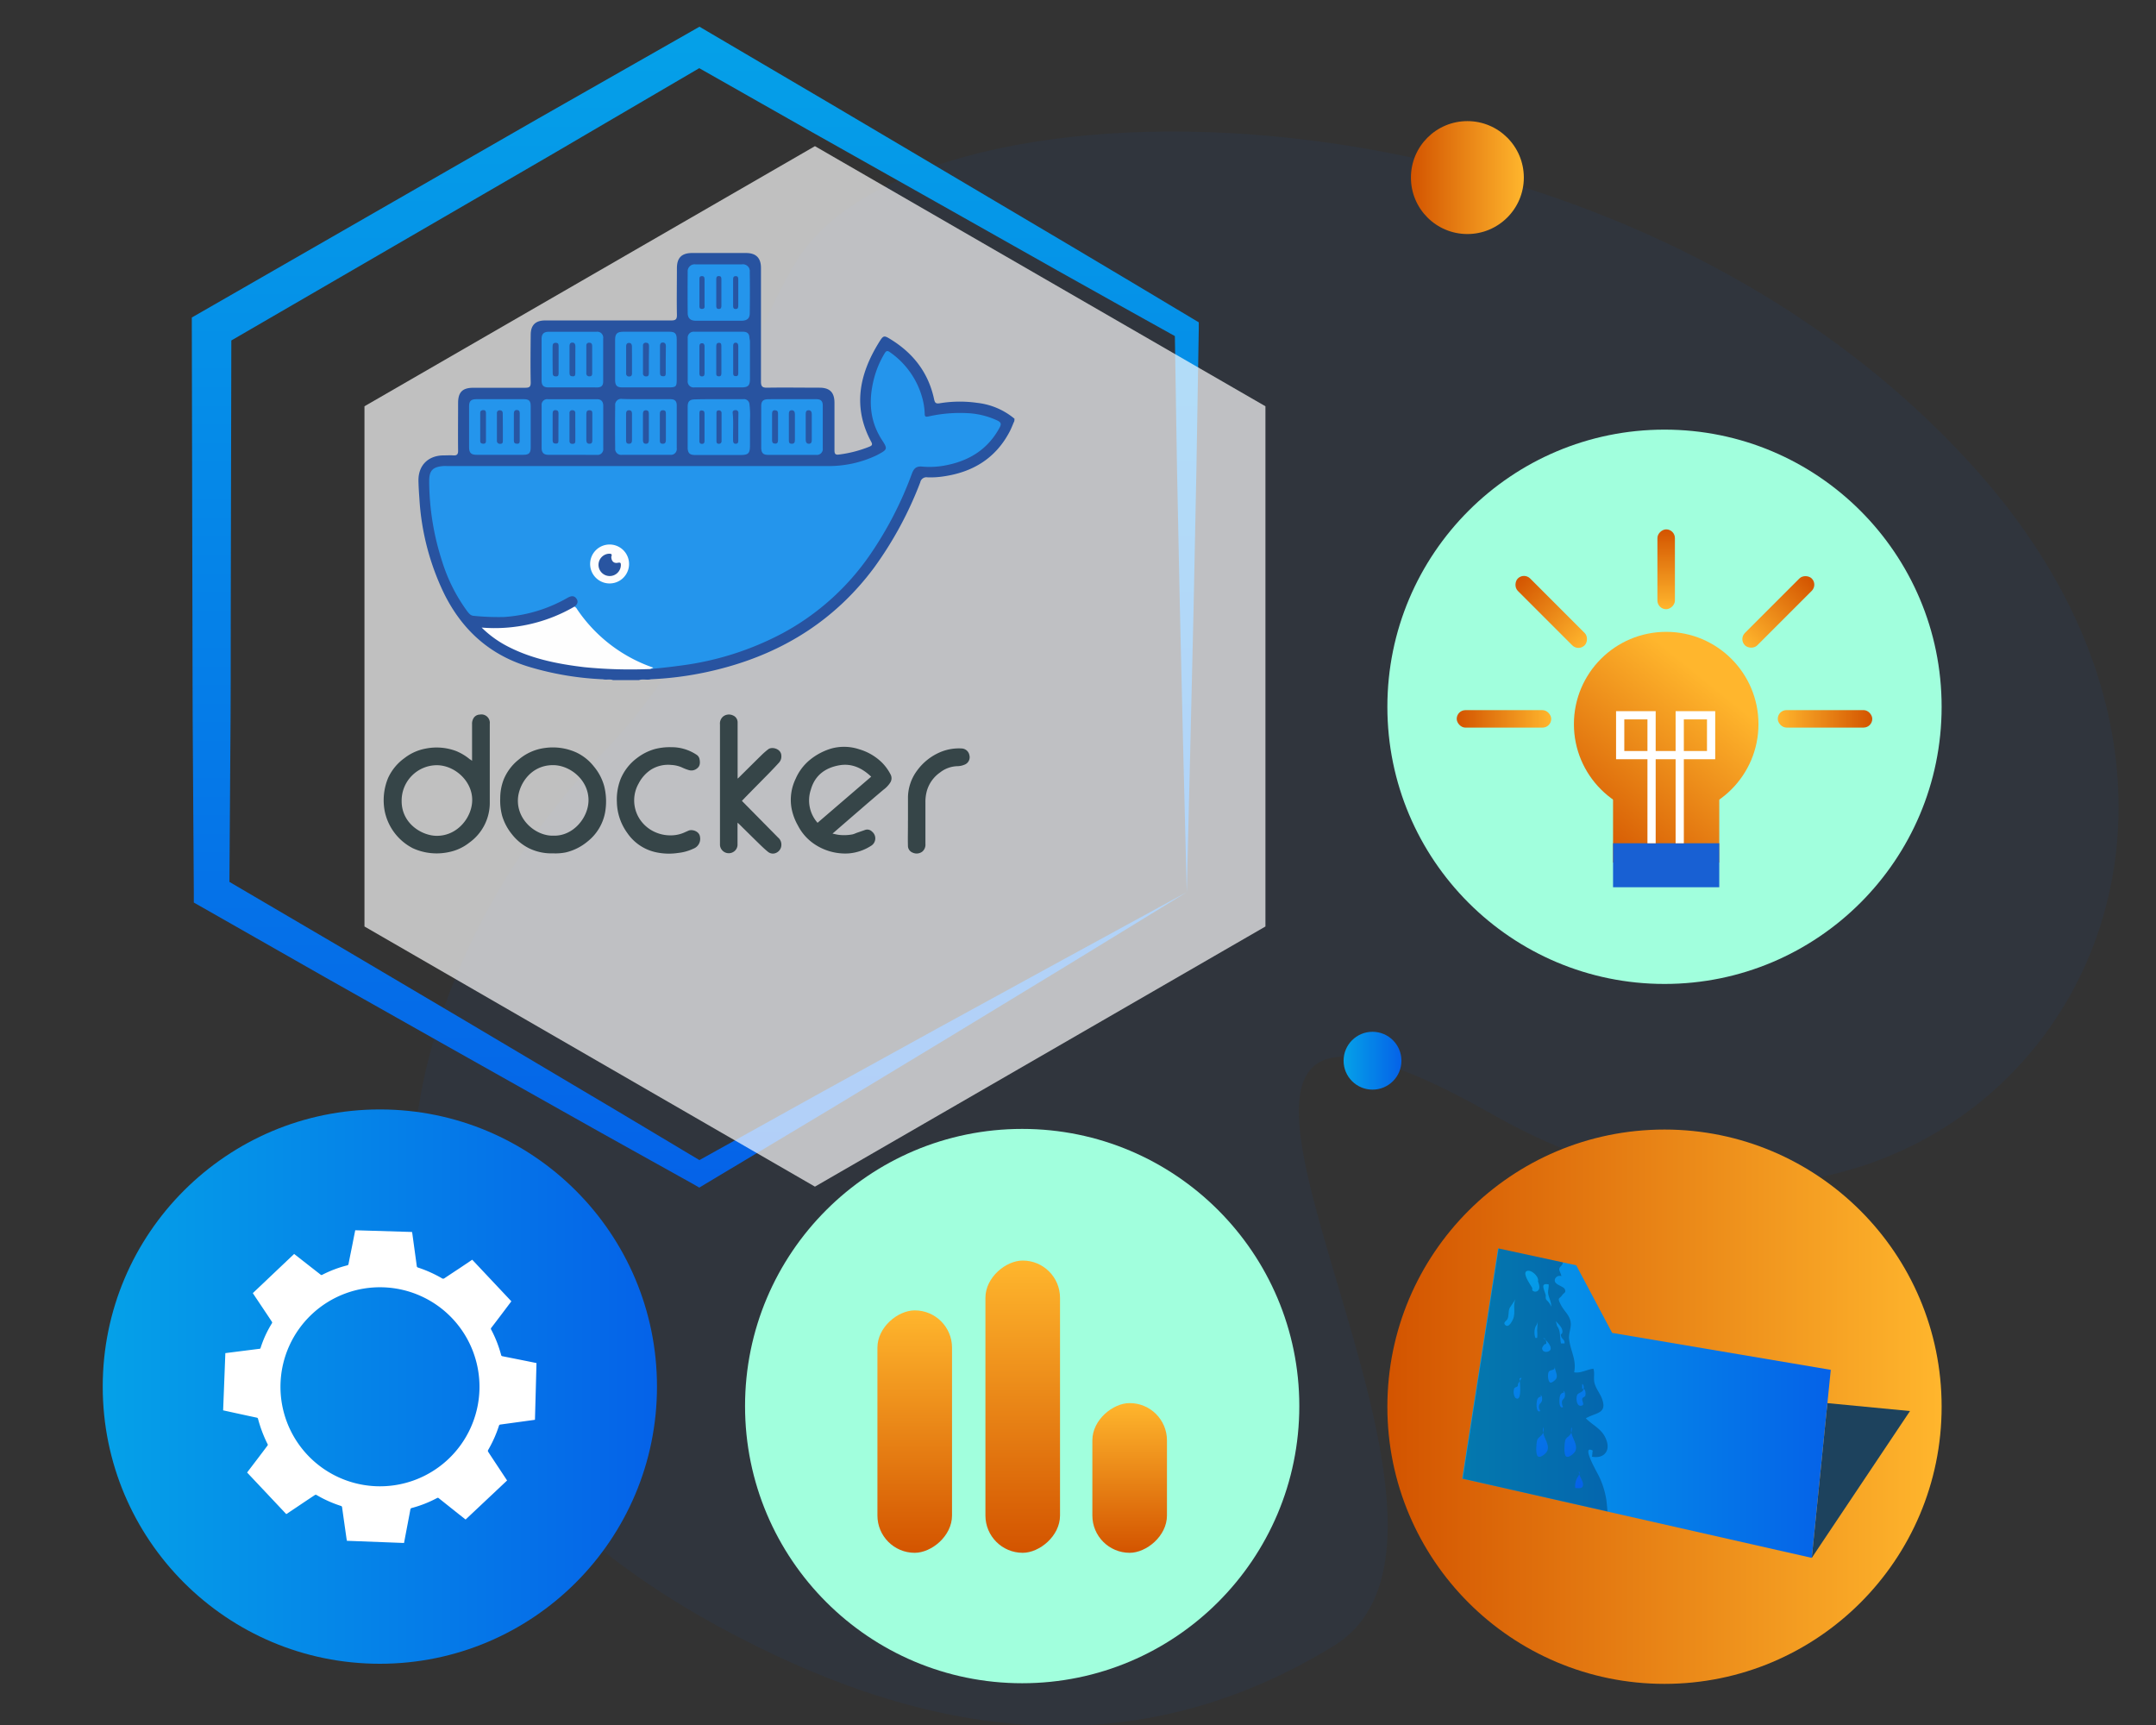 <svg id="Layer_1" data-name="Layer 1" xmlns="http://www.w3.org/2000/svg" xmlns:xlink="http://www.w3.org/1999/xlink" viewBox="0 0 650 520"><rect x="0" y="0" width="650" height="520" fill="#333333" stroke="none"/><defs><style>.cls-1{fill:#0562e8;opacity:0.06;isolation:isolate;}.cls-2{fill:url(#linear-gradient);}.cls-3{fill:#a1ffdd;}.cls-4{fill:url(#linear-gradient-2);}.cls-10,.cls-5{fill:#fff;}.cls-6{fill:url(#linear-gradient-3);}.cls-7{fill:url(#linear-gradient-4);}.cls-8{fill:url(#linear-gradient-5);}.cls-9{fill:url(#linear-gradient-6);}.cls-10{fill-rule:evenodd;opacity:0.69;}.cls-11{fill:url(#linear-gradient-7);}.cls-12{fill:url(#linear-gradient-8);}.cls-13{fill:#1d425d;}.cls-14{fill:url(#linear-gradient-9);}.cls-15{opacity:0.25;}.cls-16{fill:url(#linear-gradient-10);}.cls-17{fill:url(#linear-gradient-11);}.cls-18{fill:url(#linear-gradient-12);}.cls-19{fill:url(#linear-gradient-13);}.cls-20{fill:url(#linear-gradient-14);}.cls-21{fill:url(#linear-gradient-15);}.cls-22{fill:url(#linear-gradient-16);}.cls-23{fill:url(#linear-gradient-17);}.cls-24{fill:url(#linear-gradient-18);}.cls-25{fill:url(#linear-gradient-19);}.cls-26{fill:url(#linear-gradient-20);}.cls-27{fill:url(#linear-gradient-21);}.cls-28{fill:url(#linear-gradient-22);}.cls-29{fill:url(#linear-gradient-23);}.cls-30{fill:url(#linear-gradient-24);}.cls-31{fill:url(#linear-gradient-25);}.cls-32{fill:#1860d3;}.cls-33{fill:none;stroke:#fff;stroke-miterlimit:10;stroke-width:2.48px;}.cls-34{fill:url(#linear-gradient-26);}.cls-35{fill:url(#linear-gradient-27);}.cls-36{fill:url(#linear-gradient-28);}.cls-37{fill:url(#linear-gradient-29);}.cls-38{fill:url(#linear-gradient-30);}.cls-39{fill:#2853a0;}.cls-40{fill:#2495ec;}.cls-41{fill:#fefefe;}.cls-42{fill:#2494eb;}.cls-43{fill:#2495eb;}.cls-44{fill:#fdfdfe;}.cls-45{fill:#2855a2;}.cls-46{fill:#2755a2;}.cls-47{fill:#2857a5;}.cls-48{fill:#2857a4;}.cls-49{fill:#2856a3;}.cls-50{fill:#2757a5;}.cls-51{fill:#2757a4;}.cls-52{fill:#2758a5;}.cls-53{fill:#2855a3;}.cls-54{fill:#2756a3;}.cls-55{fill:#2955a1;}.cls-56{fill:#364548;}</style><linearGradient id="linear-gradient" x1="30.97" y1="417.99" x2="198.07" y2="417.99" gradientUnits="userSpaceOnUse"><stop offset="0" stop-color="#05a1e8"/><stop offset="1" stop-color="#0562e8"/></linearGradient><linearGradient id="linear-gradient-2" x1="418.27" y1="424.05" x2="585.37" y2="424.05" gradientUnits="userSpaceOnUse"><stop offset="0" stop-color="#d35400"/><stop offset="1" stop-color="#ffb62d"/></linearGradient><linearGradient id="linear-gradient-3" x1="3110.51" y1="-978.14" x2="3183.6" y2="-978.14" gradientTransform="translate(-2871.28 1409.7)" xlink:href="#linear-gradient-2"/><linearGradient id="linear-gradient-4" x1="3110.51" y1="-945.58" x2="3198.61" y2="-945.58" gradientTransform="translate(-2846.23 1369.62)" xlink:href="#linear-gradient-2"/><linearGradient id="linear-gradient-5" x1="3110.51" y1="-913.34" x2="3155.64" y2="-913.34" gradientTransform="translate(-2792.5 1358.87)" xlink:href="#linear-gradient-2"/><linearGradient id="linear-gradient-6" x1="209.58" y1="7.37" x2="209.58" y2="360.75" xlink:href="#linear-gradient"/><linearGradient id="linear-gradient-7" x1="405.07" y1="319.75" x2="422.51" y2="319.75" xlink:href="#linear-gradient"/><linearGradient id="linear-gradient-8" x1="425.37" y1="53.53" x2="459.41" y2="53.53" xlink:href="#linear-gradient-2"/><linearGradient id="linear-gradient-9" x1="440.83" y1="422.97" x2="551.95" y2="422.97" xlink:href="#linear-gradient"/><linearGradient id="linear-gradient-10" x1="452.72" y1="383.06" x2="478.02" y2="447.49" xlink:href="#linear-gradient"/><linearGradient id="linear-gradient-11" x1="445.36" y1="385.95" x2="470.66" y2="450.38" xlink:href="#linear-gradient"/><linearGradient id="linear-gradient-12" x1="455.42" y1="382" x2="480.72" y2="446.43" xlink:href="#linear-gradient"/><linearGradient id="linear-gradient-13" x1="449.04" y1="384.5" x2="474.34" y2="448.94" xlink:href="#linear-gradient"/><linearGradient id="linear-gradient-14" x1="455.3" y1="382.04" x2="480.6" y2="446.48" xlink:href="#linear-gradient"/><linearGradient id="linear-gradient-15" x1="456.47" y1="381.58" x2="481.78" y2="446.02" xlink:href="#linear-gradient"/><linearGradient id="linear-gradient-16" x1="462.49" y1="379.22" x2="487.8" y2="443.65" xlink:href="#linear-gradient"/><linearGradient id="linear-gradient-17" x1="459.89" y1="380.24" x2="485.19" y2="444.68" xlink:href="#linear-gradient"/><linearGradient id="linear-gradient-18" x1="455.89" y1="381.81" x2="481.19" y2="446.25" xlink:href="#linear-gradient"/><linearGradient id="linear-gradient-19" x1="461.63" y1="379.55" x2="486.94" y2="443.99" xlink:href="#linear-gradient"/><linearGradient id="linear-gradient-20" x1="460.56" y1="379.98" x2="485.86" y2="444.41" xlink:href="#linear-gradient"/><linearGradient id="linear-gradient-21" x1="451.02" y1="383.72" x2="476.33" y2="448.16" xlink:href="#linear-gradient"/><linearGradient id="linear-gradient-22" x1="445.04" y1="386.07" x2="470.34" y2="450.51" xlink:href="#linear-gradient"/><linearGradient id="linear-gradient-23" x1="450.67" y1="383.86" x2="475.98" y2="448.29" xlink:href="#linear-gradient"/><linearGradient id="linear-gradient-24" x1="474.1" y1="253.18" x2="513.62" y2="204.33" xlink:href="#linear-gradient-2"/><linearGradient id="linear-gradient-25" x1="489.2" y1="265.4" x2="528.73" y2="216.55" xlink:href="#linear-gradient-2"/><linearGradient id="linear-gradient-26" x1="439.18" y1="216.7" x2="467.67" y2="216.7" xlink:href="#linear-gradient-2"/><linearGradient id="linear-gradient-27" x1="809.14" y1="1331.32" x2="837.63" y2="1331.32" gradientTransform="translate(-355.71 -1146.86)" xlink:href="#linear-gradient-2"/><linearGradient id="linear-gradient-28" x1="3689.51" y1="216.7" x2="3718.01" y2="216.7" gradientTransform="matrix(1, 0, 0, -1, -3153.55, 433.4)" xlink:href="#linear-gradient-2"/><linearGradient id="linear-gradient-29" x1="3107.35" y1="-966.89" x2="3135.84" y2="-966.89" gradientTransform="matrix(1, 0, 0, -1, -2585.46, -782.43)" xlink:href="#linear-gradient-2"/><linearGradient id="linear-gradient-30" x1="1894.77" y1="1862.22" x2="1918.84" y2="1862.22" gradientTransform="translate(-1404.48 -1690.6)" xlink:href="#linear-gradient-2"/></defs><g id="Marketing-and-aAdvertising"><path id="Path-Copy" class="cls-1" d="M216.68,490.33c58.83,32.05,122.11,44.6,185.36,5.86s-87.29-236.95,48.21-160.1,255-71.34,145.92-194-320-123.8-356.27-63-2.13,89.74-59,148.74S75.17,413.21,216.68,490.33Z"/></g><circle class="cls-2" cx="114.52" cy="417.99" r="83.55"/><circle class="cls-3" cx="308.17" cy="423.86" r="83.55"/><circle class="cls-4" cx="501.82" cy="424.05" r="83.55"/><circle class="cls-3" cx="501.82" cy="213.06" r="83.55"/><circle class="cls-3" cx="295.97" cy="454.86" r="0.65"/><path class="cls-5" d="M152.88,446.29l-12.51,11.77-2.08-1.64-6-4.78a.41.41,0,0,0-.52-.06,36,36,0,0,1-7.61,3,.53.53,0,0,0-.45.52q-.56,3-1.12,5.91c-.26,1.36-.52,2.73-.78,4.12l-17.25-.66c0-.21,0-.37-.07-.52-.45-3.18-.91-6.36-1.35-9.55a.48.48,0,0,0-.38-.45,36.17,36.17,0,0,1-7.35-3.3.52.52,0,0,0-.44,0c-1.85,1.22-3.7,2.46-5.54,3.7l-3.12,2.08L74.51,443.9c.07-.11.13-.21.2-.3,2-2.62,4-5.23,5.94-7.84a.38.38,0,0,0,0-.48,40.21,40.21,0,0,1-2.86-7.57.44.44,0,0,0-.38-.36c-1.86-.39-3.71-.8-5.57-1.2l-4.57-1c.23-5.77.45-11.51.67-17.25l.63-.08,9.53-1.21c.2,0,.38,0,.47-.3A32.55,32.55,0,0,1,82,398.88a.43.43,0,0,0,0-.4c-1.49-2.26-3-4.5-4.5-6.75-.44-.64-.86-1.29-1.28-1.92L88.68,378l2.81,2.2q2.55,2,5.12,4a.41.41,0,0,0,.54.09,35.2,35.2,0,0,1,7.5-2.84.5.5,0,0,0,.43-.45c.47-2.45,1-4.9,1.46-7.35.19-.95.38-1.91.56-2.79l17.14.52c0,.11,0,.25.06.39l1.35,9.86a.49.49,0,0,0,.37.47,38.4,38.4,0,0,1,7.17,3.21.66.66,0,0,0,.83,0c1.5-1,3-2,4.53-3l3.82-2.57,11.83,12.57s0,0-.06,0c-2,2.66-4,5.33-6.06,8a.41.41,0,0,0,0,.49,36.3,36.3,0,0,1,3,7.65.47.47,0,0,0,.44.39l7.27,1.45,2.95.6q-.22,8.56-.46,17.1l-.52.08-9.86,1.35a.5.5,0,0,0-.48.39,36.93,36.93,0,0,1-3.27,7.32.52.52,0,0,0,0,.47q1.3,2,2.63,4ZM136.4,397.48A30,30,0,1,0,135,440,30,30,0,0,0,136.4,397.48Z"/><rect class="cls-6" x="239.23" y="420.31" width="73.08" height="22.49" rx="11.24" transform="translate(-155.78 707.32) rotate(-90)"/><rect class="cls-7" x="264.29" y="412.8" width="88.1" height="22.49" rx="11.24" transform="translate(-115.71 732.38) rotate(-90)"/><rect class="cls-8" x="318.01" y="434.29" width="45.13" height="22.49" rx="11.24" transform="translate(-104.96 786.1) rotate(-90)"/><path class="cls-9" d="M357.79,268.94l-1.07-42.89-1-42.54-.87-42.27-.68-42.06,1.79,3.11c-12.35-6.9-24.73-13.74-37.06-20.69L282,60.78,245,39.94,208.08,19h5.38L176.85,40.43c-12.19,7.18-24.45,14.23-36.68,21.34l-73.42,42.6,3-5.19-.18,84.88c0,14.15,0,28.29-.13,42.44l-.29,42.44-2.69-4.68,36.61,21.47,36.54,21.59L176.13,329c12.18,7.18,24.29,14.5,36.45,21.74H209l36.77-20.43,37-20.38,37.33-20.43Zm0,0L322,290.86l-36.18,22-36.47,22.06-36.73,22L210.83,358,209,356.94c-12.35-6.9-24.74-13.73-37.06-20.69l-37-20.82L98,294.59l-36.89-21-2.68-1.52,0-3.15-.28-42.44c-.12-14.15-.09-28.29-.14-42.44l-.18-84.88V95.71l3-1.72,73.6-42.28c12.27-7,24.51-14.13,36.83-21.1l36.89-21,2.73-1.56,2.65,1.56L250.08,31.1l36.53,21.6,36.52,21.62c12.18,7.2,24.3,14.5,36.45,21.75l1.83,1.09,0,2L360.69,142l-.87,42.6-1,42.34Z"/><polygon class="cls-10" points="381.51 279.29 381.51 122.47 245.69 44.06 109.88 122.47 109.88 279.29 245.69 357.71 381.51 279.29"/><circle class="cls-11" cx="413.79" cy="319.75" r="8.72"/><circle class="cls-12" cx="442.39" cy="53.53" r="17.02"/><polygon class="cls-13" points="550.93 422.97 575.83 425.36 546.22 469.62 550.93 422.97"/><polygon class="cls-14" points="551.95 412.94 546.22 469.62 440.83 445.74 451.65 376.33 475.21 381.42 486.04 401.8 551.95 412.94"/><path class="cls-15" d="M481.93,444.75c-.37-.8-5.44-9.48-1.73-7.46-.17.58-.11,1.24-.26,1.82,3.17.66,5.48-1.3,4.5-4.56-1.07-3.66-3.95-4.61-6.34-7,3.08-1.79,6.63-1.35,4.81-6.08-.63-1.56-1.76-2.88-2.19-4.55-.37-1.41.12-3.06-.34-4.32-1.88.2-4,1.49-5.8,1.06.78-3.74-1.12-6.42-1.52-10-.2-1.78.72-3.34.46-5.13-.29-2.07-2-3.34-2.91-5.12-1.27-2.45-.49-1.7.37-3,.49-.72,1.3-.75.75-1.84-.43-.93-3.66-1.33-2.88-3.12a1.53,1.53,0,0,1,1.9-.75c-.23-1-.72-1.7-.66-2.07.06-.86.72-.89,1-1.7a2.19,2.19,0,0,1,.17-.37l-19.45-4.21L441,445.73l43.62,9.89c-.09-1.19-.2-2.4-.34-3.52A25.13,25.13,0,0,0,481.93,444.75Z"/><path class="cls-16" d="M473.85,430.16c-1,2.37,2.06,4.79,1.14,7.15-.31.82-2.14,2.35-2.87,1.7s-.46-3.88-.24-4.76C472.25,432.76,474.12,433.19,473.85,430.16Z"/><path class="cls-17" d="M465.36,430.16c-1,2.37,2.06,4.79,1.14,7.15-.31.82-2.14,2.35-2.87,1.7s-.46-3.88-.24-4.76C463.76,432.76,465.63,433.19,465.36,430.16Z"/><path class="cls-18" d="M471.32,419.26c.47.28.49.72.5,1.3,0,1.08-.71,1.12-.91,1.87a2.87,2.87,0,0,0,.34,1.72c-1.43.82-1.25-3.16-.75-3.79C471.41,419.22,471.69,420.51,471.32,419.26Z"/><path class="cls-19" d="M464.43,420.47c.47.28.49.73.5,1.31,0,1.07-.71,1.12-.91,1.87s.12,1.06.34,1.72c-1.43.81-1.25-3.16-.75-3.79C464.52,420.43,464.81,421.73,464.43,420.47Z"/><path class="cls-20" d="M468.78,411.83c-.15,1.32,1.16,2.86.26,3.95-.29.36-1.17,1.15-1.64,1-.77-.22-.91-2.82-.4-3.36C467.67,412.71,468.81,413.37,468.78,411.83Z"/><path class="cls-21" d="M465.21,403.38c.7.26,2.85,2.46,2.18,3.58a1.63,1.63,0,0,1-2.08.33c-.82-.88-.1-1.46.28-2,.08-.11.43-.07.55-.23S466.15,403.33,465.21,403.38Z"/><path class="cls-22" d="M467.65,393.89c.16-1.38-.85-2.83-.94-4.24,0-.84.28-1.65.19-2.47-2.68-.54-1.34,1.55-.92,3.09.1.39-.05.88.07,1.25C466.24,392.11,467.05,392.3,467.65,393.89Z"/><path class="cls-23" d="M463.71,386.09c.22-1.36-2.27-3.64-3.52-2.87s1.45,4.38,1.73,5c.16.36-.25.67.37,1a1.2,1.2,0,0,0,1.16,0C464.86,388.36,463.45,386.13,463.71,386.09Z"/><path class="cls-24" d="M463.61,397.93c0,1.11-.16,2.19-.18,3.29a8.94,8.94,0,0,1,0,2.06,2.24,2.24,0,0,1-.52.05,4.82,4.82,0,0,1,.13-3.62A2.72,2.72,0,0,0,463.61,397.93Z"/><path class="cls-25" d="M469.06,398.3c.92.92,2.29,2.16,1.94,3.48-.14.51-.67.19-.32,1.14.29.77,1.18,1.1,1,2.05-.36,0-.72,0-1.07,0-.4-1.69-.05-3.88-1.18-5.28"/><path class="cls-26" d="M477,418.69c.6-.13.78.22.94.71a3,3,0,0,1,0,1.37c-.17.37-.7.42-.85.72-.4.83,1,2.09-.48,2.28-1.32.17-1.55-2.41-1.09-3.29.3-.59,1.34-.71,1.7-1.3s.38-1.67-.21-2"/><path class="cls-27" d="M476,443.5c-.06,1.51,1.51,3,1.23,4.35-.19,1-1.42.75-2.32.71a5.13,5.13,0,0,1,.77-3.33C476.05,444.58,476.49,444.08,476,443.5Z"/><path class="cls-28" d="M458.73,415.4a.57.57,0,0,0-.61.22c.08.77.88,7.41-1.28,5.74a3.25,3.25,0,0,1-.31-2.84c.38-.54,1.32-.34,1.07-1.24"/><path class="cls-29" d="M456.85,391.73c-.77,1.77.12,3.95-.65,5.83-.25.61-1.41,3-2.45,1.8-.64-.71.32-1.07.66-1.63.67-1.07.14-2.78.93-3.75"/><circle class="cls-30" cx="502.33" cy="218.29" r="27.82"/><rect class="cls-31" x="486.31" y="238.35" width="32.02" height="21.67"/><rect class="cls-32" x="486.31" y="254.2" width="32.02" height="13.26"/><polyline class="cls-33" points="506.41 254.2 506.41 215.62 515.87 215.62 515.87 227.63 502.16 227.63 488.46 227.63 488.46 215.62 497.92 215.62 497.92 254.2"/><rect class="cls-34" x="439.18" y="214.07" width="28.49" height="5.27" rx="2.63"/><rect class="cls-35" x="453.43" y="181.83" width="28.49" height="5.27" rx="2.63" transform="translate(267.41 -276.67) rotate(45)"/><rect class="cls-36" x="535.96" y="214.07" width="28.49" height="5.27" rx="2.63" transform="translate(1100.42 433.4) rotate(-180)"/><rect class="cls-37" x="521.89" y="181.83" width="28.49" height="5.27" rx="2.63" transform="translate(1045.68 -64.21) rotate(135)"/><rect class="cls-38" x="490.29" y="168.98" width="24.07" height="5.27" rx="2.63" transform="translate(673.94 -330.71) rotate(90)"/><path class="cls-39" d="M305.81,126.93c-.46,1-.85,2.09-1.37,3.09-4.23,8.14-11.17,12.34-20.07,13.6a25.36,25.36,0,0,1-4.77.27,1.89,1.89,0,0,0-2.15,1.49,111,111,0,0,1-13.89,25.69c-11.57,15.59-27,25.41-45.64,30.35a101.1,101.1,0,0,1-21.66,3.34c-1.2.32-2.45-.15-3.64.26h-7.79c-1-.38-2.05,0-3.05-.25A91,91,0,0,1,159.45,201c-11.78-3.56-20.09-11.07-25.53-22a75.92,75.92,0,0,1-7.48-28.72c-.13-1.78-.25-3.58-.28-5.37-.07-4.59,2.89-7.58,7.52-7.63,1,0,2-.07,3,0s1.45-.27,1.43-1.41c-.06-4.79,0-9.57,0-14.36,0-3.3,1.32-4.62,4.63-4.62,5.19,0,10.37,0,15.56,0,1.27,0,1.72-.24,1.7-1.62-.1-4.78-.05-9.57,0-14.36,0-2.88,1.44-4.31,4.33-4.31,12.67,0,25.35,0,38,0,1.34,0,1.78-.31,1.75-1.71-.09-4.69,0-9.38,0-14.06,0-3.13,1.46-4.56,4.59-4.56H224.9c3,0,4.52,1.46,4.52,4.48,0,11.42,0,22.83,0,34.25,0,1.57.46,1.89,1.93,1.87,5.24-.09,10.48,0,15.72,0,3.07,0,4.49,1.41,4.51,4.48,0,4.79,0,9.57,0,14.36,0,1.14.29,1.48,1.45,1.3a36.64,36.64,0,0,0,9.1-2.37c.7-.3,1-.55.56-1.4-5.68-10.47-3.65-20.39,2.29-30,1.38-2.23,1.51-2.23,3.77-.81,6.74,4.21,11.21,10.09,12.87,17.94.22,1,.49,1.39,1.65,1.2a37.11,37.11,0,0,1,11.33-.13,21.19,21.19,0,0,1,11.26,4.79Z"/><path class="cls-40" d="M173.2,182.85c.89-.65,1.24-1.49.57-2.42s-1.58-.83-2.61-.25A44.28,44.28,0,0,1,151.9,186a75.75,75.75,0,0,1-9.05-.35c-1-.06-1.48-.75-2-1.41a50.58,50.58,0,0,1-7.46-14.72,79.27,79.27,0,0,1-4-24.44c0-3.18,1-4.3,4.18-4.59.5-.05,1,0,1.5,0h114.5a33.55,33.55,0,0,0,14.74-3.25l.4-.21c2.87-1.54,2.92-1.74,1.21-4.37-3.74-5.72-4.09-11.92-2.47-18.35a28.39,28.39,0,0,1,3.27-7.82c.49-.82.9-.83,1.64-.28a24.72,24.72,0,0,1,9.95,14.76,20.7,20.7,0,0,1,.47,3.68c0,.88.23,1.1,1.13.89a43.52,43.52,0,0,1,11.72-1,23.88,23.88,0,0,1,9.07,2.23c1.16.55,1.22,1.09.65,2.16-3.36,6.21-8.65,9.71-15.44,11.18a25.45,25.45,0,0,1-7.87.55c-1.78-.18-2.51.52-3.11,2.1a109.65,109.65,0,0,1-12.64,24.48A75.39,75.39,0,0,1,236,190.85a89.57,89.57,0,0,1-30.35,9.73c-3.25.45-6.49.82-9.75,1.1-.25-.23.47-.36.1-.49a43.66,43.66,0,0,1-20.44-14.8A11.82,11.82,0,0,1,173.2,182.85Z"/><path class="cls-41" d="M173.2,182.85a2,2,0,0,1,.81.84,45.56,45.56,0,0,0,22.51,17.42c.12,0,.23.1.45.2l-1,.37a141.15,141.15,0,0,1-19.72-.55c-8.46-1-16.73-2.67-24.29-6.86a32,32,0,0,1-6.75-5.09A47.8,47.8,0,0,0,173.2,182.85Z"/><path class="cls-40" d="M216.7,96.69c-2.29,0-4.59,0-6.88,0-1.62,0-2.47-.73-2.49-2.29q-.06-6.19,0-12.4a2.1,2.1,0,0,1,2.35-2.31c4.68,0,9.37,0,14,0a2.07,2.07,0,0,1,2.36,2.3q.1,6.19,0,12.4c0,1.64-.85,2.28-2.51,2.3C221.29,96.7,219,96.69,216.7,96.69Z"/><path class="cls-42" d="M216.72,116.78c-2.44,0-4.89,0-7.33,0a1.8,1.8,0,0,1-2.06-2c0-4.29,0-8.58,0-12.87a1.79,1.79,0,0,1,2-1.91c4.89,0,9.78,0,14.67,0,1.08,0,1.84.41,1.93,1.61,0,.45.17.89.17,1.33,0,3.74,0,7.48,0,11.22,0,2.12-.55,2.62-2.66,2.62S219,116.78,216.72,116.78Z"/><path class="cls-40" d="M216.72,120.33c2.44,0,4.89,0,7.33,0a1.67,1.67,0,0,1,1.91,1.6,26.33,26.33,0,0,1,.15,4.61c0,2.54,0,5.08,0,7.62s-.46,3-2.93,3h-13.6c-1.64,0-2.25-.59-2.26-2.24q0-6.12,0-12.25c0-1.72.62-2.28,2.38-2.28C212,120.32,214.38,120.33,216.72,120.33Z"/><path class="cls-40" d="M238.87,120.33c2.4,0,4.79,0,7.18,0,1.38,0,2,.5,2,1.93,0,4.29,0,8.57,0,12.86a1.77,1.77,0,0,1-2,2c-4.84,0-9.67,0-14.51,0-1.48,0-2-.6-2.05-2.12q0-6.27,0-12.55c0-1.51.58-2.08,2.07-2.1C234,120.31,236.43,120.33,238.87,120.33Z"/><path class="cls-40" d="M194.86,120.33c2.39,0,4.78,0,7.17,0,1.37,0,2,.5,2,1.93,0,4.28,0,8.56,0,12.84a1.77,1.77,0,0,1-2,2c-4.83,0-9.66,0-14.49,0a1.8,1.8,0,0,1-2.07-2q-.08-6.42,0-12.84a1.8,1.8,0,0,1,2.07-2C190,120.36,192.42,120.33,194.86,120.33Z"/><path class="cls-42" d="M194.78,116.78c-2.39,0-4.78,0-7.17,0-1.6,0-2.15-.55-2.16-2.15q0-6.12,0-12.25c0-1.78.63-2.37,2.46-2.38q6.94,0,13.9,0c1.68,0,2.21.55,2.21,2.26q0,6.19,0,12.39c0,1.85-.3,2.12-2.21,2.13C199.47,116.79,197.12,116.78,194.78,116.78Z"/><path class="cls-43" d="M172.71,116.78c-2.44,0-4.88,0-7.33,0-1.51,0-2.09-.57-2.1-2.06q0-6.27,0-12.55c0-1.51.68-2.16,2.22-2.16,4.79,0,9.57,0,14.35,0a1.78,1.78,0,0,1,2,2c0,4.34,0,8.67,0,13,0,1.26-.6,1.79-1.84,1.78C177.59,116.76,175.15,116.78,172.71,116.78Z"/><path class="cls-40" d="M172.59,137.11c-2.4,0-4.79,0-7.18,0-1.45,0-2.11-.61-2.12-2.08,0-4.28,0-8.57,0-12.85a1.68,1.68,0,0,1,1.89-1.84q7.4,0,14.81,0c1.28,0,1.88.72,1.88,2,0,4.28,0,8.57,0,12.86a1.72,1.72,0,0,1-1.94,1.92Z"/><path class="cls-40" d="M150.67,120.33c2.4,0,4.79,0,7.19,0,1.67,0,2.14.49,2.14,2.13q0,6.21,0,12.42c0,1.7-.53,2.22-2.24,2.22q-7,0-14.08,0c-1.64,0-2.25-.58-2.26-2.24q0-6.21,0-12.42c0-1.55.59-2.1,2.21-2.11C146,120.31,148.33,120.33,150.67,120.33Z"/><path class="cls-44" d="M189.65,170.18a5.87,5.87,0,0,1-11.73.13,5.87,5.87,0,1,1,11.73-.13Z"/><path class="cls-45" d="M212.41,88.22c0,1.19,0,2.39,0,3.58,0,.55.24,1.29-.73,1.33s-.81-.68-.81-1.25q0-3.73,0-7.47c0-.53-.12-1.16.74-1.18s.8.68.8,1.26C212.42,85.73,212.41,87,212.41,88.22Z"/><path class="cls-46" d="M222.58,88.27c0,1.29,0,2.59,0,3.88,0,.55-.08,1-.79,1s-.77-.47-.77-1q0-3.95,0-7.91c0-.55.09-1,.79-1s.77.47.77,1C222.58,85.58,222.58,86.93,222.58,88.27Z"/><path class="cls-45" d="M217.49,88.26c0,1.29,0,2.59,0,3.88,0,.54-.07,1-.78,1s-.77-.46-.77-1V84.22c0-.54.06-1,.77-1s.78.45.78,1C217.49,85.57,217.5,86.91,217.49,88.26Z"/><path class="cls-45" d="M222.58,108.39v4c0,.52,0,1-.72,1s-.83-.37-.82-.94v-8.21c0-.49.15-.91.72-.94s.82.43.82,1Z"/><path class="cls-45" d="M217.49,108.5c0,1.34,0,2.68,0,4,0,.58-.15,1-.84.94s-.71-.41-.71-.9v-8.2c0-.57.17-1,.83-1s.71.46.71.95Z"/><path class="cls-45" d="M212.41,108.59c0,1.29,0,2.59,0,3.88,0,.54-.07,1-.78,1s-.77-.47-.77-1v-8c0-.55.12-1,.78-1s.77.5.77,1C212.4,105.81,212.41,107.2,212.41,108.59Z"/><path class="cls-47" d="M222.58,128.86c0,1.34,0,2.68,0,4,0,.49-.1.88-.72.91s-.83-.35-.84-.93c-.08-2.82.17-5.65-.14-8.46,0-.52.3-.71.74-.73a.81.81,0,0,1,1,.88C222.59,126,222.58,127.42,222.58,128.86Z"/><path class="cls-45" d="M210.86,128.71c0-1.35,0-2.7,0-4,0-.45,0-1,.62-1s.92.31.92.91c0,2.79,0,5.59,0,8.38,0,.55-.24.83-.82.81s-.73-.38-.73-.89Z"/><path class="cls-45" d="M216,128.57V124.7c0-.52,0-1,.73-1a.78.78,0,0,1,.81.87v8.34a.78.78,0,0,1-.81.87c-.74,0-.73-.5-.73-1Z"/><path class="cls-48" d="M234.56,128.85c0,1.3,0,2.59,0,3.88,0,.65-.24,1.07-.95,1s-.84-.44-.84-1v-8.06c0-.64.24-1.07.95-1s.84.44.84,1Z"/><path class="cls-48" d="M239.65,128.87c0,1.24,0,2.49,0,3.73,0,.68-.15,1.21-1,1.17s-.82-.58-.82-1.17v-7.76c0-.59.08-1.13.82-1.17s1,.5,1,1.17C239.64,126.19,239.65,127.53,239.65,128.87Z"/><path class="cls-48" d="M244.74,128.73c0,1.29,0,2.59,0,3.88,0,.59-.09,1.12-.83,1.16s-1-.51-1-1.18q0-3.87,0-7.76c0-.59.08-1.13.83-1.16s1,.51,1,1.18C244.73,126.14,244.74,127.44,244.74,128.73Z"/><path class="cls-48" d="M190.54,128.69c0,1.29,0,2.58,0,3.87,0,.66-.1,1.23-.94,1.21s-.85-.55-.85-1.14c0-2.58,0-5.17,0-7.75,0-.65.1-1.24.94-1.21s.85.67.85,1.29Z"/><path class="cls-45" d="M195.62,128.79v3.87c0,.61-.14,1.11-.88,1.11s-.9-.48-.9-1.1q0-3.94,0-7.89c0-.61.15-1.11.89-1.11s.9.48.89,1.1Z"/><path class="cls-49" d="M198.93,128.57c0-1.24,0-2.48,0-3.72,0-.67.14-1.22,1-1.18s.82.59.82,1.18v7.74c0,.67-.13,1.22-1,1.18s-.82-.59-.82-1.17Z"/><path class="cls-48" d="M195.62,108.52c0,1.34,0,2.68,0,4,0,.59-.17,1-.84.94a.84.84,0,0,1-.93-.92c0-2.77,0-5.55,0-8.32a.81.81,0,0,1,1-.89c.63,0,.82.45.82,1Z"/><path class="cls-50" d="M200.71,108.56v3.87c0,.52,0,1-.73,1s-1-.28-1-1c0-2.73,0-5.45,0-8.18,0-.57.2-1,.84-1s.94.42.93,1.06Z"/><path class="cls-51" d="M190.54,108.49c0,1.34,0,2.68,0,4,0,.57-.14,1-.83,1a.83.83,0,0,1-.94-.91c0-2.74,0-5.47,0-8.21,0-.5.2-1,.86-1s.89.49.89,1.11C190.53,105.8,190.54,107.14,190.54,108.49Z"/><path class="cls-51" d="M166.59,108.24c0-1.24,0-2.48,0-3.72,0-.67.13-1.22,1-1.18s.82.58.82,1.17c0,2.63,0,5.25,0,7.88,0,.59,0,1.11-.84,1.08s-.94-.44-.94-1.07Z"/><path class="cls-51" d="M173.45,108.58c0,1.29,0,2.58,0,3.87,0,.53,0,1-.75,1s-1-.31-1-1q0-4.08,0-8.18c0-.57.22-1,.86-1s.91.45.91,1.08C173.45,105.81,173.45,107.19,173.45,108.58Z"/><path class="cls-52" d="M178.54,108.52c0,1.34,0,2.68,0,4,0,.59-.17.95-.84.93a.84.84,0,0,1-.93-.92c0-2.78,0-5.55,0-8.33a.79.79,0,0,1,.94-.88c.64,0,.82.45.82,1Z"/><path class="cls-48" d="M173.45,128.85c0,1.29,0,2.58,0,3.87,0,.49.06,1-.69,1.07s-1.07-.23-1.07-.92c0-2.78,0-5.55,0-8.33a.8.8,0,0,1,.95-.87.77.77,0,0,1,.8.87c0,1.44,0,2.88,0,4.31Z"/><path class="cls-53" d="M168.36,128.72c0,1.35,0,2.7,0,4,0,.53,0,1-.75,1s-1-.31-1-1q0-4,0-8.08c0-.63.22-1.08.95-1s.82.45.82,1Z"/><path class="cls-50" d="M176.77,128.57v-3.72c0-.67.13-1.22,1-1.18s.81.59.81,1.17v7.75c0,.58,0,1.14-.81,1.18s-1-.5-1-1.17Z"/><path class="cls-54" d="M146.51,128.87c0,1.34,0,2.69,0,4,0,.51-.12.88-.73.89s-1-.18-1-.81q0-4.26,0-8.51c0-.64.46-.82,1-.82s.73.38.73.89C146.5,126,146.51,127.43,146.51,128.87Z"/><path class="cls-51" d="M151.6,128.8v3.87c0,.56.05,1.13-.79,1.12a.89.89,0,0,1-1-1c0-2.73,0-5.45,0-8.18a.81.81,0,0,1,.91-.92c.63,0,.86.39.85,1C151.59,126,151.59,127.42,151.6,128.8Z"/><path class="cls-54" d="M156.68,128.77c0,1.34,0,2.68,0,4,0,.53,0,1-.76,1s-1-.31-1-1v-8.18c0-.58.26-1,.88-1s.89.35.89.94Z"/><path class="cls-55" d="M184.3,167.83c0,1.29.73,2.07,1.95,1.82.83-.16.94.06.93.75a3.37,3.37,0,1,1-3.78-3.47C184.07,166.88,184.68,166.89,184.3,167.83Z"/><path class="cls-56" d="M142.32,229.36v-.48c0-3.52,0-7,0-10.55a3.22,3.22,0,0,1,.55-2,2.26,2.26,0,0,1,1.79-.92,2.53,2.53,0,0,1,3,2.77q0,4,0,8.07,0,7.78,0,15.57A14.74,14.74,0,0,1,141.51,254a14.56,14.56,0,0,1-6.27,2.88,17.3,17.3,0,0,1-10.75-1.17A16.19,16.19,0,0,1,116,244.59a17.5,17.5,0,0,1,1-10.06,15.09,15.09,0,0,1,4.94-6,14.76,14.76,0,0,1,6.46-2.88,16.73,16.73,0,0,1,9.08.74,15.69,15.69,0,0,1,4.19,2.52C141.9,229,142.07,229.15,142.32,229.36Zm-21.23,12c-.08,6.89,6.12,10.6,10.61,10.6,6.41,0,10.69-5.79,10.66-10.84,0-5.73-5.33-10.45-10.69-10.45A10.66,10.66,0,0,0,121.09,241.34Z"/><path class="cls-56" d="M251,251.29c.68.14,1.25.29,1.84.37a13.64,13.64,0,0,0,4.23-.15,7.41,7.41,0,0,0,1.08-.4c.89-.32,1.79-.61,2.67-.93a2,2,0,0,1,2.09.51,2.61,2.61,0,0,1-.25,4.25,14.69,14.69,0,0,1-6.78,2.32,16.65,16.65,0,0,1-10.56-2.95,14.92,14.92,0,0,1-4.76-5.46,16.79,16.79,0,0,1-1.95-5.35,14.59,14.59,0,0,1,1.27-8.75,15.13,15.13,0,0,1,4.33-5.72,18.58,18.58,0,0,1,6.43-3.39,14.48,14.48,0,0,1,8.4.23,16.3,16.3,0,0,1,7,4.15,14.58,14.58,0,0,1,2.5,3.53,2.42,2.42,0,0,1-.15,2.37,8.3,8.3,0,0,1-2.06,2.16q-3.39,2.86-6.74,5.77c-2.73,2.35-5.46,4.72-8.18,7.08A4.91,4.91,0,0,0,251,251.29Zm11.65-17.16c-2.74-2.61-5.86-4.08-9.58-3.44-4.21.73-7.37,3-8.59,7.28a10.19,10.19,0,0,0,2,10.06Z"/><path class="cls-56" d="M166.74,257.24a15.42,15.42,0,0,1-7.21-1.51,15.1,15.1,0,0,1-5.14-4.18,16.17,16.17,0,0,1-3-5.62,17.7,17.7,0,0,1-.58-5.28,15.76,15.76,0,0,1,1-5.56,14.9,14.9,0,0,1,4.64-6.17,15.07,15.07,0,0,1,7.89-3.45,17.2,17.2,0,0,1,9.46,1.38A14.73,14.73,0,0,1,179,231a15.75,15.75,0,0,1,3.16,6,19,19,0,0,1,.25,8,14.53,14.53,0,0,1-5.24,8.64,16,16,0,0,1-6.57,3.31A15.72,15.72,0,0,1,166.74,257.24Zm.12-5.33c6,.19,10.57-5.51,10.57-10.71,0-6.07-5.53-10.51-10.62-10.55-7-.05-10.59,6.13-10.67,10.52C156,247.5,161.83,252.08,166.86,251.91Z"/><path class="cls-56" d="M222.35,248v6.42a2.57,2.57,0,0,1-1.12,2.31,2.66,2.66,0,0,1-4.17-2c0-.14,0-.28,0-.42V218.38A2.78,2.78,0,0,1,218,216a2.83,2.83,0,0,1,2.94-.35,2.25,2.25,0,0,1,1.44,2.18c0,2.42,0,4.83,0,7.25v9.24c0,.1,0,.2,0,.39.14-.12.24-.19.32-.27,2.33-2.31,4.65-4.62,7-6.92a21.77,21.77,0,0,1,1.92-1.66c1.11-.86,3.86-.16,3.94,1.89a2.78,2.78,0,0,1-.68,2.12q-1.56,1.71-3.18,3.36c-2.61,2.66-5.24,5.3-7.85,8l-.17.2,1.43,1.45,9.46,9.59a2.74,2.74,0,0,1,1,2.25,2.63,2.63,0,0,1-1.39,2.28,2.33,2.33,0,0,1-2.61-.19c-.86-.69-1.67-1.45-2.46-2.22-2.16-2.1-4.29-4.21-6.43-6.32C222.58,248.19,222.5,248.14,222.35,248Z"/><path class="cls-56" d="M202.29,225.24a13.57,13.57,0,0,1,7.76,2.31,2,2,0,0,1,.86,1.36c.25,1.31,0,2.18-.79,2.75a2.64,2.64,0,0,1-2.46.48,12.4,12.4,0,0,1-1.79-.67,9,9,0,0,0-3.4-.87,9.74,9.74,0,0,0-6.25,1.44,11,11,0,0,0-3.64,4.07,10.35,10.35,0,0,0-.07,10.22,10.71,10.71,0,0,0,4.75,4.4,11.35,11.35,0,0,0,5,1.09,10.1,10.1,0,0,0,4.36-1l1-.44c1.06-.43,3.18.16,3.41,1.84a3.16,3.16,0,0,1-2,3.62,14.35,14.35,0,0,1-4.58,1.28,18.41,18.41,0,0,1-6.74-.22,14,14,0,0,1-8.55-5.74,16.45,16.45,0,0,1-3.18-9.36,16.86,16.86,0,0,1,1.14-7,15.12,15.12,0,0,1,5-6.34,15.79,15.79,0,0,1,5.31-2.66A17.86,17.86,0,0,1,202.29,225.24Z"/><path class="cls-56" d="M273.74,247.37c0-2.36,0-4.72,0-7.07a13.8,13.8,0,0,1,2.74-8,16.69,16.69,0,0,1,6.93-5.54,14.47,14.47,0,0,1,6.46-1.14,2.47,2.47,0,0,1,2.38,2,2.4,2.4,0,0,1-1.49,2.9,5.69,5.69,0,0,1-2,.44,8.87,8.87,0,0,0-5.36,1.91,10.19,10.19,0,0,0-3.95,5.49,12.44,12.44,0,0,0-.45,3.53v12.5a2.72,2.72,0,0,1-.92,2.31,2.82,2.82,0,0,1-2.94.32,2.2,2.2,0,0,1-1.41-2.11c-.06-2,0-4.08,0-6.12v-1.42Z"/></svg>